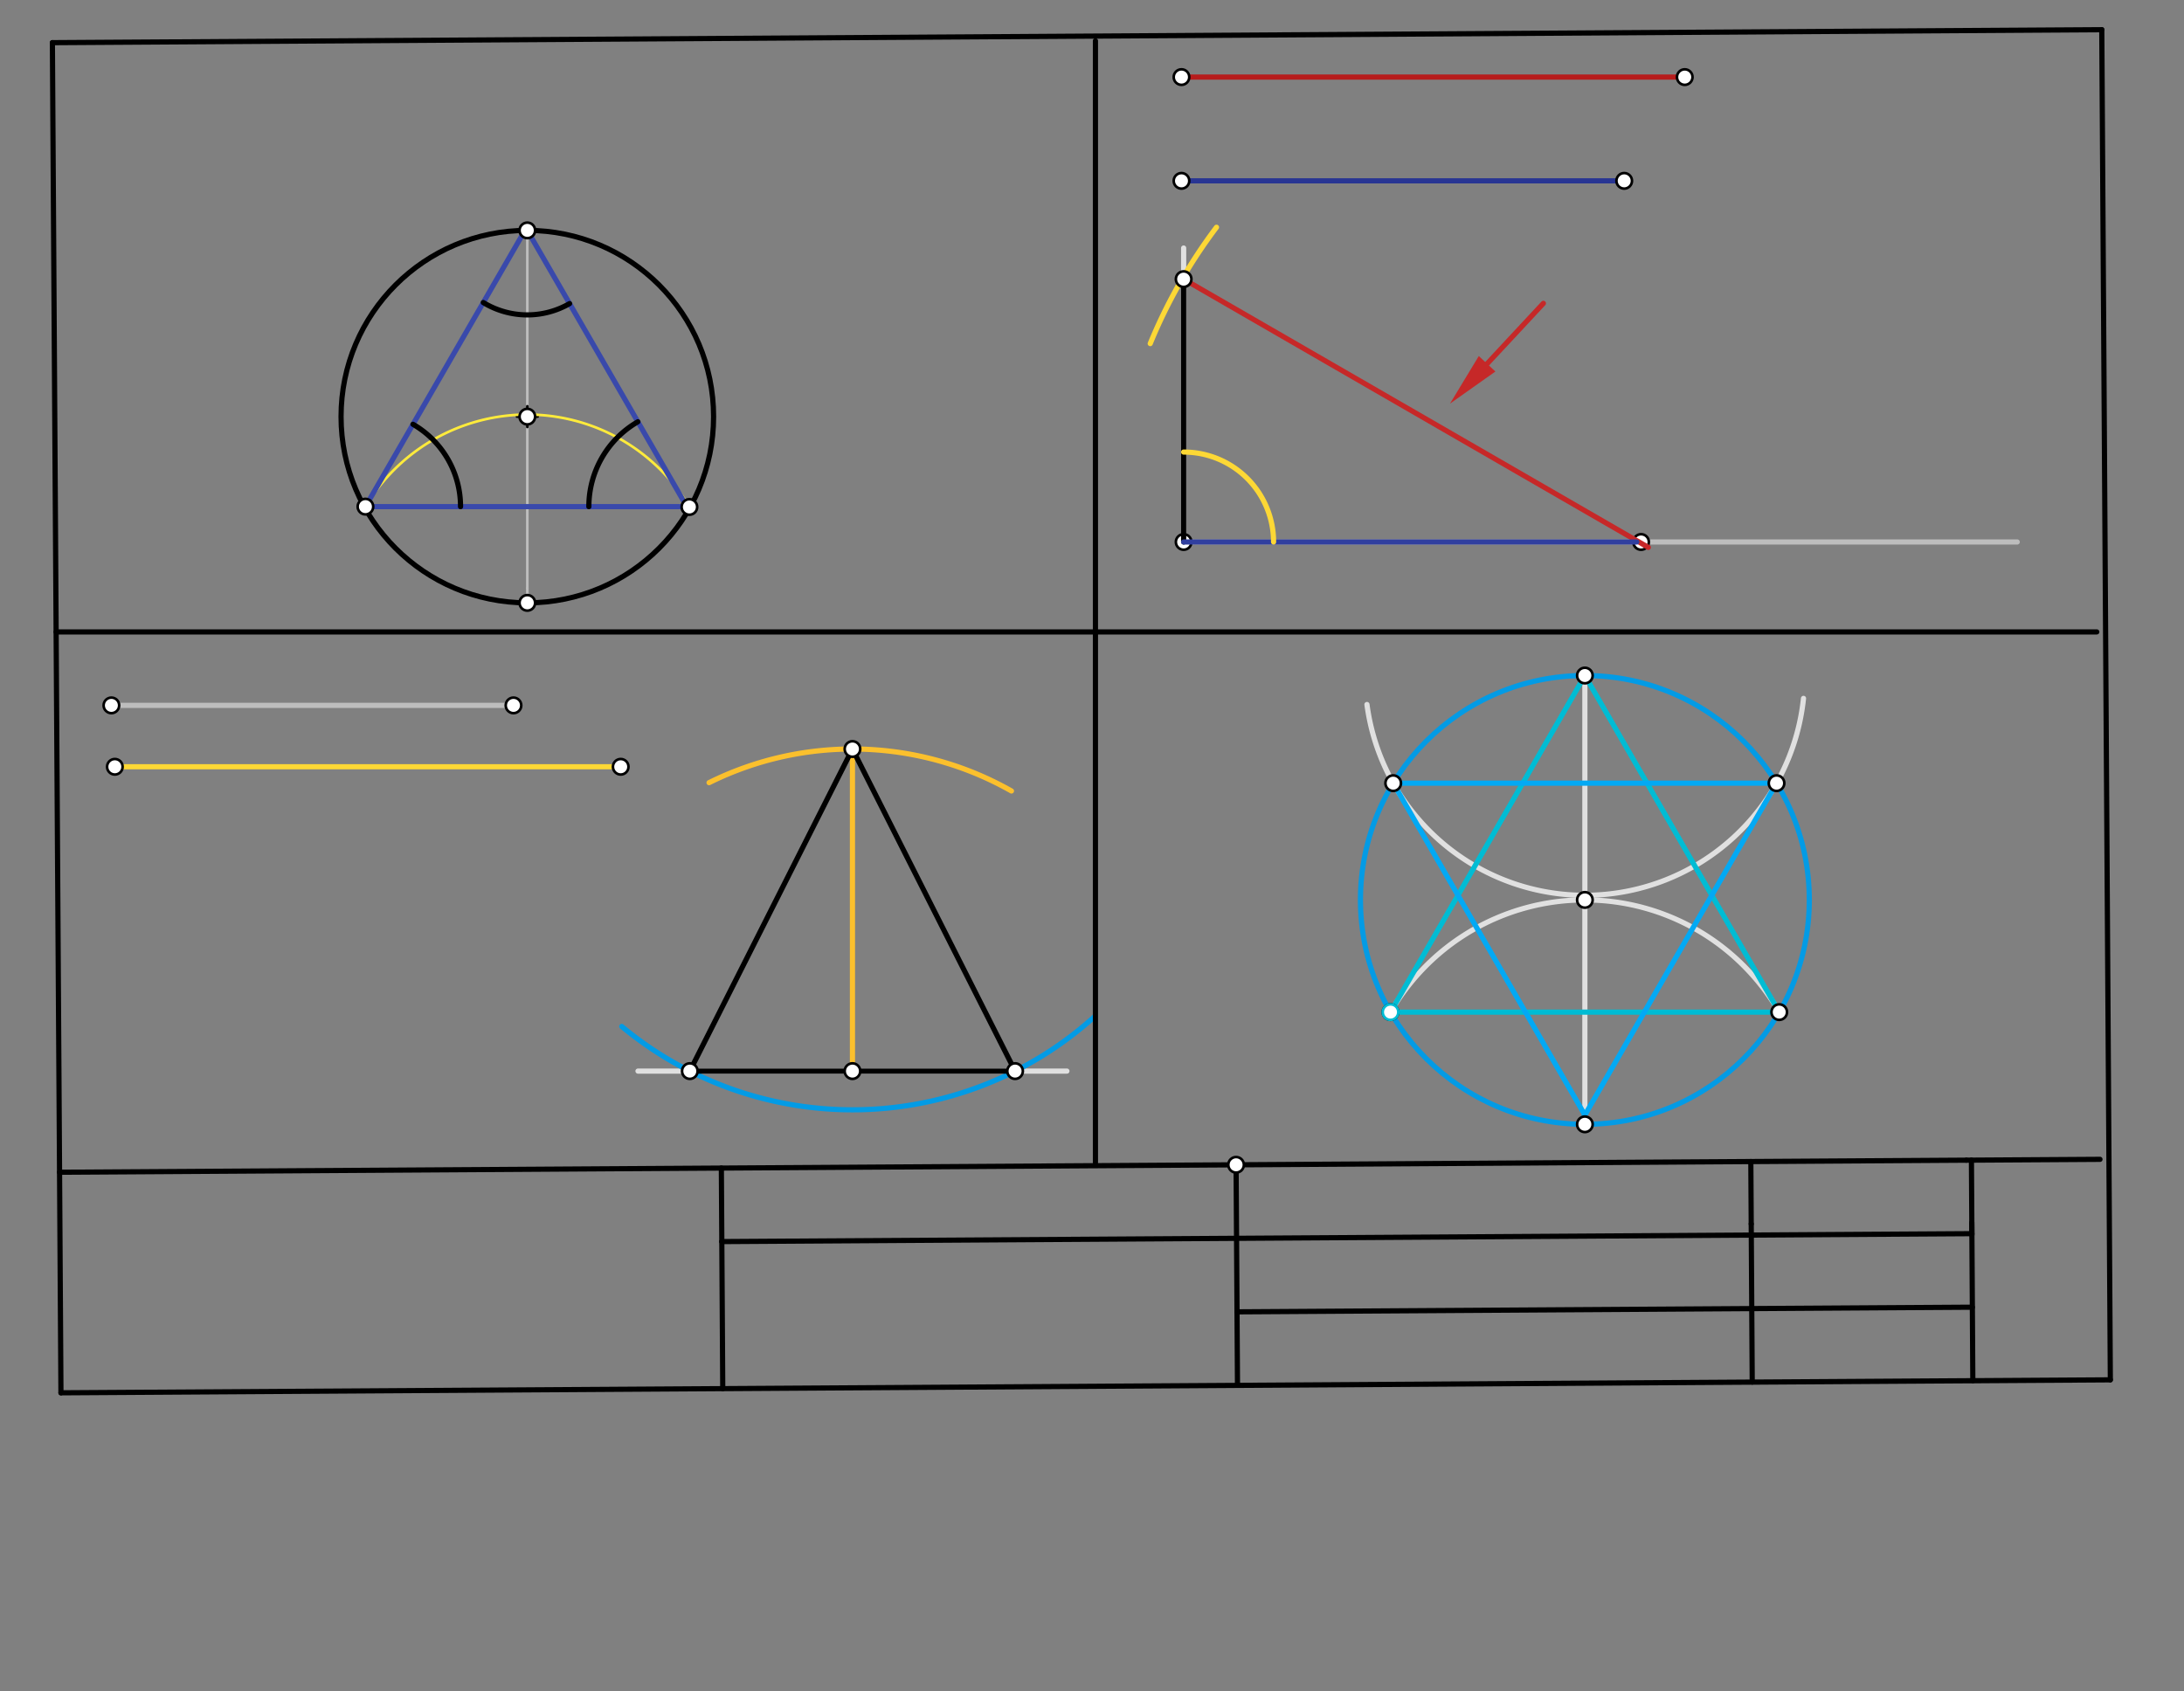 <svg xmlns="http://www.w3.org/2000/svg" class="svg--1it" height="100%" preserveAspectRatio="xMidYMid meet" viewBox="0 0 841.89 651.969" width="100%"><rect x="0" y="0" width="841.89" height="651.969" fill="#808080" stroke="none"/><defs><marker id="marker-arrow" markerHeight="16" markerUnits="userSpaceOnUse" markerWidth="24" orient="auto-start-reverse" refX="24" refY="4" viewBox="0 0 24 8"><path d="M 0 0 L 24 4 L 0 8 z" stroke="inherit"></path></marker></defs><g class="aux-layer--1FB"><g class="element--2qn"><line stroke="#BDBDBD" stroke-dasharray="none" stroke-linecap="round" stroke-width="1" x1="203.271" x2="203.271" y1="160.625" y2="88.823"></line></g><g class="element--2qn"><line stroke="#BDBDBD" stroke-dasharray="none" stroke-linecap="round" stroke-width="1" x1="203.271" x2="203.271" y1="160.625" y2="226.719"></line></g><g class="element--2qn"><line stroke="#BDBDBD" stroke-dasharray="none" stroke-linecap="round" stroke-width="1" x1="203.271" x2="203.271" y1="226.719" y2="232.427"></line></g><g class="element--2qn"><line stroke="#BDBDBD" stroke-dasharray="none" stroke-linecap="round" stroke-width="2" x1="456.271" x2="777.604" y1="208.958" y2="208.958"></line></g><g class="element--2qn"><line stroke="#E0E0E0" stroke-dasharray="none" stroke-linecap="round" stroke-width="2" x1="456.271" x2="456.271" y1="208.958" y2="95.625"></line></g><g class="element--2qn"><line stroke="#C62828" stroke-dasharray="none" stroke-linecap="round" stroke-width="2" x1="594.938" x2="573.247" y1="116.958" y2="140.255"></line><path d="M558.938,155.625 l21,4.375 l0,-8.75 z" fill="#C62828" stroke="#C62828" stroke-width="0" transform="rotate(312.955, 558.938, 155.625)"></path></g><g class="element--2qn"><line stroke="#BDBDBD" stroke-dasharray="none" stroke-linecap="round" stroke-width="2" x1="42.938" x2="197.938" y1="271.958" y2="271.958"></line></g><g class="element--2qn"><line stroke="#FDD835" stroke-dasharray="none" stroke-linecap="round" stroke-width="2" x1="44.271" x2="239.271" y1="295.625" y2="295.625"></line></g><g class="element--2qn"><line stroke="#E0E0E0" stroke-dasharray="none" stroke-linecap="round" stroke-width="2" x1="245.938" x2="411.271" y1="412.958" y2="412.958"></line></g><g class="element--2qn"><line stroke="#FBC02D" stroke-dasharray="none" stroke-linecap="round" stroke-width="2" x1="328.604" x2="328.604" y1="412.958" y2="287.625"></line></g><g class="element--2qn"><path d="M 273.338 301.755 A 124.18 124.18 0 0 1 389.891 304.956" fill="none" stroke="#FBC02D" stroke-dasharray="none" stroke-linecap="round" stroke-width="2"></path></g><g class="element--2qn"><path d="M 422.106 391.775 A 139.107 139.107 0 0 1 239.681 395.753" fill="none" stroke="#039BE5" stroke-dasharray="none" stroke-linecap="round" stroke-width="2"></path></g><g class="element--2qn"><g class="center--1s5"><line x1="606.938" y1="346.958" x2="614.938" y2="346.958" stroke="#039BE5" stroke-width="1" stroke-linecap="round"></line><line x1="610.938" y1="342.958" x2="610.938" y2="350.958" stroke="#039BE5" stroke-width="1" stroke-linecap="round"></line><circle class="hit--230" cx="610.938" cy="346.958" r="4" stroke="none" fill="transparent"></circle></g><circle cx="610.938" cy="346.958" fill="none" r="86.513" stroke="#039BE5" stroke-dasharray="none" stroke-width="2"></circle></g><g class="element--2qn"><line stroke="#E0E0E0" stroke-dasharray="none" stroke-linecap="round" stroke-width="2" x1="610.938" x2="610.938" y1="346.958" y2="260.446"></line></g><g class="element--2qn"><line stroke="#E0E0E0" stroke-dasharray="none" stroke-linecap="round" stroke-width="2" x1="610.938" x2="610.938" y1="346.958" y2="433.471"></line></g><g class="element--2qn"><path d="M 610.938 346.958 A 86.513 86.513 0 0 1 686.202 390.814" fill="none" stroke="#E0E0E0" stroke-dasharray="none" stroke-linecap="round" stroke-width="2"></path></g><g class="element--2qn"><path d="M 610.937 346.958 A 86.513 86.513 0 0 0 534.874 392.254" fill="none" stroke="#E0E0E0" stroke-dasharray="none" stroke-linecap="round" stroke-width="2"></path></g><g class="element--2qn"><path d="M 526.938 271.625 A 84.741 84.741 0 0 0 695.218 269.267" fill="none" stroke="#E0E0E0" stroke-dasharray="none" stroke-linecap="round" stroke-width="2"></path></g><g class="element--2qn"><circle cx="632.604" cy="208.958" r="3" stroke="#000000" stroke-width="1" fill="#ffffff"></circle>}</g><g class="element--2qn"><circle cx="456.271" cy="208.958" r="3" stroke="#000000" stroke-width="1" fill="#ffffff"></circle>}</g></g><g class="main-layer--3Vd"><g class="element--2qn"><line stroke="#000000" stroke-dasharray="none" stroke-linecap="round" stroke-width="2" x1="23.493" x2="813.493" y1="536.993" y2="531.993"></line></g><g class="element--2qn"><line stroke="#000000" stroke-dasharray="none" stroke-linecap="round" stroke-width="2" x1="23.493" x2="20.198" y1="536.993" y2="16.449"></line></g><g class="element--2qn"><line stroke="#000000" stroke-dasharray="none" stroke-linecap="round" stroke-width="2" x1="813.493" x2="810.198" y1="531.993" y2="11.449"></line></g><g class="element--2qn"><line stroke="#000000" stroke-dasharray="none" stroke-linecap="round" stroke-width="2" x1="20.198" x2="810.198" y1="16.449" y2="11.449"></line></g><g class="element--2qn"><line stroke="#000000" stroke-dasharray="none" stroke-linecap="round" stroke-width="2" x1="757.97" x2="22.955" y1="447.303" y2="451.955"></line></g><g class="element--2qn"><line stroke="#000000" stroke-dasharray="none" stroke-linecap="round" stroke-width="2" x1="757.97" x2="809.506" y1="447.303" y2="446.977"></line></g><g class="element--2qn"><line stroke="#000000" stroke-dasharray="none" stroke-linecap="round" stroke-width="2" x1="675.062" x2="675.448" y1="471.876" y2="532.867"></line></g><g class="element--2qn"><line stroke="#000000" stroke-dasharray="none" stroke-linecap="round" stroke-width="2" x1="675.062" x2="674.91" y1="471.876" y2="447.829"></line></g><g class="element--2qn"><line stroke="#000000" stroke-dasharray="none" stroke-linecap="round" stroke-width="2" x1="760.1" x2="760.486" y1="471.337" y2="532.329"></line></g><g class="element--2qn"><line stroke="#000000" stroke-dasharray="none" stroke-linecap="round" stroke-width="2" x1="759.948" x2="760.13" y1="447.291" y2="476.084"></line></g><g class="element--2qn"><line stroke="#000000" stroke-dasharray="none" stroke-linecap="round" stroke-width="2" x1="278.068" x2="278.247" y1="450.341" y2="478.687"></line></g><g class="element--2qn"><line stroke="#000000" stroke-dasharray="none" stroke-linecap="round" stroke-width="2" x1="278.247" x2="760.127" y1="478.687" y2="475.637"></line></g><g class="element--2qn"><line stroke="#000000" stroke-dasharray="none" stroke-linecap="round" stroke-width="2" x1="278.247" x2="278.606" y1="478.687" y2="535.378"></line></g><g class="element--2qn"><line stroke="#000000" stroke-dasharray="none" stroke-linecap="round" stroke-width="2" x1="476.489" x2="476.848" y1="449.085" y2="505.777"></line></g><g class="element--2qn"><line stroke="#000000" stroke-dasharray="none" stroke-linecap="round" stroke-width="2" x1="476.848" x2="760.307" y1="505.777" y2="503.983"></line></g><g class="element--2qn"><line stroke="#000000" stroke-dasharray="none" stroke-linecap="round" stroke-width="2" x1="476.848" x2="477.027" y1="505.777" y2="534.123"></line></g><g class="element--2qn"><line stroke="#000000" stroke-dasharray="none" stroke-linecap="round" stroke-width="2" x1="422.271" x2="422.271" y1="448.292" y2="15.739"></line></g><g class="element--2qn"><line stroke="#000000" stroke-dasharray="none" stroke-linecap="round" stroke-width="2" x1="21.636" x2="808.271" y1="243.633" y2="243.633"></line></g><g class="element--2qn"><g class="center--1s5"><line x1="199.271" y1="160.625" x2="207.271" y2="160.625" stroke="#000000" stroke-width="1" stroke-linecap="round"></line><line x1="203.271" y1="156.625" x2="203.271" y2="164.625" stroke="#000000" stroke-width="1" stroke-linecap="round"></line><circle class="hit--230" cx="203.271" cy="160.625" r="4" stroke="none" fill="transparent"></circle></g><circle cx="203.271" cy="160.625" fill="none" r="71.802" stroke="#000000" stroke-dasharray="none" stroke-width="2"></circle></g><g class="element--2qn"><path d="M 140.87 195.331 A 72.595 72.595 0 0 1 265.747 195.458" fill="none" stroke="#FFEB3B" stroke-dasharray="none" stroke-linecap="round" stroke-width="1"></path></g><g class="element--2qn"><line stroke="#3949AB" stroke-dasharray="none" stroke-linecap="round" stroke-width="2" x1="140.87" x2="265.747" y1="195.331" y2="195.331"></line></g><g class="element--2qn"><line stroke="#3949AB" stroke-dasharray="none" stroke-linecap="round" stroke-width="2" x1="140.87" x2="201.462" y1="195.331" y2="90.382"></line></g><g class="element--2qn"><line stroke="#3949AB" stroke-dasharray="none" stroke-linecap="round" stroke-width="2" x1="203.271" x2="264.99" y1="88.823" y2="195.724"></line></g><g class="element--2qn"><path d="M 159.2 163.582 A 36.661 36.661 0 0 1 177.531 195.331" fill="none" stroke="#000000" stroke-dasharray="none" stroke-linecap="round" stroke-width="2"></path></g><g class="element--2qn"><path d="M 245.877 162.619 A 37.772 37.772 0 0 0 226.991 195.331" fill="none" stroke="#000000" stroke-dasharray="none" stroke-linecap="round" stroke-width="2"></path></g><g class="element--2qn"><path d="M 186.302 116.64 A 32.585 32.585 0 0 0 219.563 117.042" fill="none" stroke="#000000" stroke-dasharray="none" stroke-linecap="round" stroke-width="2"></path></g><g class="element--2qn"><line stroke="#B71C1C" stroke-dasharray="none" stroke-linecap="round" stroke-width="2" x1="455.438" x2="648.271" y1="29.719" y2="29.719"></line></g><g class="element--2qn"><line stroke="#283593" stroke-dasharray="none" stroke-linecap="round" stroke-width="2" x1="455.438" x2="625.604" y1="69.719" y2="69.719"></line></g><g class="element--2qn"><line stroke="#000000" stroke-dasharray="none" stroke-linecap="round" stroke-width="2" x1="456.271" x2="456.271" y1="208.958" y2="107.625"></line></g><g class="element--2qn"><line stroke="#C62828" stroke-dasharray="none" stroke-linecap="round" stroke-width="2" x1="456.271" x2="635.399" y1="107.625" y2="211.045"></line></g><g class="element--2qn"><line stroke="#303F9F" stroke-dasharray="none" stroke-linecap="round" stroke-width="2" x1="456.271" x2="630.938" y1="208.958" y2="208.958"></line></g><g class="element--2qn"><path d="M 468.937 87.625 A 201.479 201.479 0 0 0 443.393 132.463" fill="none" stroke="#FDD835" stroke-dasharray="none" stroke-linecap="round" stroke-width="2"></path></g><g class="element--2qn"><path d="M 456.271 174.292 A 34.667 34.667 0 0 1 490.938 208.958" fill="none" stroke="#FDD835" stroke-dasharray="none" stroke-linecap="round" stroke-width="2"></path></g><g class="element--2qn"><line stroke="#000000" stroke-dasharray="none" stroke-linecap="round" stroke-width="2" x1="265.913" x2="391.296" y1="412.958" y2="412.958"></line></g><g class="element--2qn"><line stroke="#000000" stroke-dasharray="none" stroke-linecap="round" stroke-width="2" x1="328.604" x2="391.296" y1="288.779" y2="412.958"></line></g><g class="element--2qn"><line stroke="#000000" stroke-dasharray="none" stroke-linecap="round" stroke-width="2" x1="328.604" x2="265.913" y1="288.779" y2="412.958"></line></g><g class="element--2qn"><line stroke="#00BCD4" stroke-dasharray="none" stroke-linecap="round" stroke-width="2" x1="536.015" x2="685.86" y1="390.215" y2="390.215"></line></g><g class="element--2qn"><line stroke="#00BCD4" stroke-dasharray="none" stroke-linecap="round" stroke-width="2" x1="536.015" x2="610.938" y1="390.215" y2="260.446"></line></g><g class="element--2qn"><line stroke="#00BCD4" stroke-dasharray="none" stroke-linecap="round" stroke-width="2" x1="685.86" x2="610.938" y1="390.215" y2="260.446"></line></g><g class="element--2qn"><line stroke="#03A9F4" stroke-dasharray="none" stroke-linecap="round" stroke-width="2" x1="537.056" x2="684.819" y1="301.948" y2="301.948"></line></g><g class="element--2qn"><line stroke="#03A9F4" stroke-dasharray="none" stroke-linecap="round" stroke-width="2" x1="684.819" x2="609.398" y1="301.948" y2="432.582"></line></g><g class="element--2qn"><line stroke="#03A9F4" stroke-dasharray="none" stroke-linecap="round" stroke-width="2" x1="537.056" x2="610.938" y1="301.948" y2="429.915"></line></g><g class="element--2qn"><circle cx="476.489" cy="449.085" r="3" stroke="#000000" stroke-width="1" fill="#ffffff"></circle>}</g><g class="element--2qn"><circle cx="203.271" cy="160.625" r="3" stroke="#000000" stroke-width="1" fill="#ffffff"></circle>}</g><g class="element--2qn"><circle cx="203.271" cy="232.427" r="3" stroke="#000000" stroke-width="1" fill="#ffffff"></circle>}</g><g class="element--2qn"><circle cx="140.87" cy="195.331" r="3" stroke="#000000" stroke-width="1" fill="#ffffff"></circle>}</g><g class="element--2qn"><circle cx="265.747" cy="195.458" r="3" stroke="#000000" stroke-width="1" fill="#ffffff"></circle>}</g><g class="element--2qn"><circle cx="203.271" cy="88.823" r="3" stroke="#000000" stroke-width="1" fill="#ffffff"></circle>}</g><g class="element--2qn"><circle cx="455.438" cy="29.719" r="3" stroke="#000000" stroke-width="1" fill="#ffffff"></circle>}</g><g class="element--2qn"><circle cx="626.104" cy="69.719" r="3" stroke="#000000" stroke-width="1" fill="#ffffff"></circle>}</g><g class="element--2qn"><circle cx="455.438" cy="69.719" r="3" stroke="#000000" stroke-width="1" fill="#ffffff"></circle>}</g><g class="element--2qn"><circle cx="649.438" cy="29.719" r="3" stroke="#000000" stroke-width="1" fill="#ffffff"></circle>}</g><g class="element--2qn"><circle cx="456.271" cy="107.625" r="3" stroke="#000000" stroke-width="1" fill="#ffffff"></circle>}</g><g class="element--2qn"><circle cx="197.938" cy="271.958" r="3" stroke="#000000" stroke-width="1" fill="#ffffff"></circle>}</g><g class="element--2qn"><circle cx="42.938" cy="271.958" r="3" stroke="#000000" stroke-width="1" fill="#ffffff"></circle>}</g><g class="element--2qn"><circle cx="44.271" cy="295.625" r="3" stroke="#000000" stroke-width="1" fill="#ffffff"></circle>}</g><g class="element--2qn"><circle cx="239.271" cy="295.625" r="3" stroke="#000000" stroke-width="1" fill="#ffffff"></circle>}</g><g class="element--2qn"><circle cx="328.604" cy="412.958" r="3" stroke="#000000" stroke-width="1" fill="#ffffff"></circle>}</g><g class="element--2qn"><circle cx="328.604" cy="288.779" r="3" stroke="#000000" stroke-width="1" fill="#ffffff"></circle>}</g><g class="element--2qn"><circle cx="265.913" cy="412.958" r="3" stroke="#000000" stroke-width="1" fill="#ffffff"></circle>}</g><g class="element--2qn"><circle cx="391.296" cy="412.958" r="3" stroke="#000000" stroke-width="1" fill="#ffffff"></circle>}</g><g class="element--2qn"><circle cx="610.938" cy="346.958" r="3" stroke="#000000" stroke-width="1" fill="#ffffff"></circle>}</g><g class="element--2qn"><circle cx="536.015" cy="390.215" r="3" stroke="#000000" stroke-width="1" fill="#ffffff"></circle>}</g><g class="element--2qn"><circle cx="685.86" cy="390.215" r="3" stroke="#000000" stroke-width="1" fill="#ffffff"></circle>}</g><g class="element--2qn"><circle cx="610.937" cy="260.446" r="3" stroke="#000000" stroke-width="1" fill="#ffffff"></circle>}</g><g class="element--2qn"><circle cx="536.015" cy="390.215" r="3" stroke="#00BCD4" stroke-width="1" fill="#ffffff"></circle>}</g><g class="element--2qn"><circle cx="537.056" cy="301.948" r="3" stroke="#000000" stroke-width="1" fill="#ffffff"></circle>}</g><g class="element--2qn"><circle cx="684.819" cy="301.948" r="3" stroke="#000000" stroke-width="1" fill="#ffffff"></circle>}</g><g class="element--2qn"><circle cx="610.938" cy="433.471" r="3" stroke="#000000" stroke-width="1" fill="#ffffff"></circle>}</g></g><g class="snaps-layer--2PT"></g><g class="temp-layer--rAP"></g></svg>